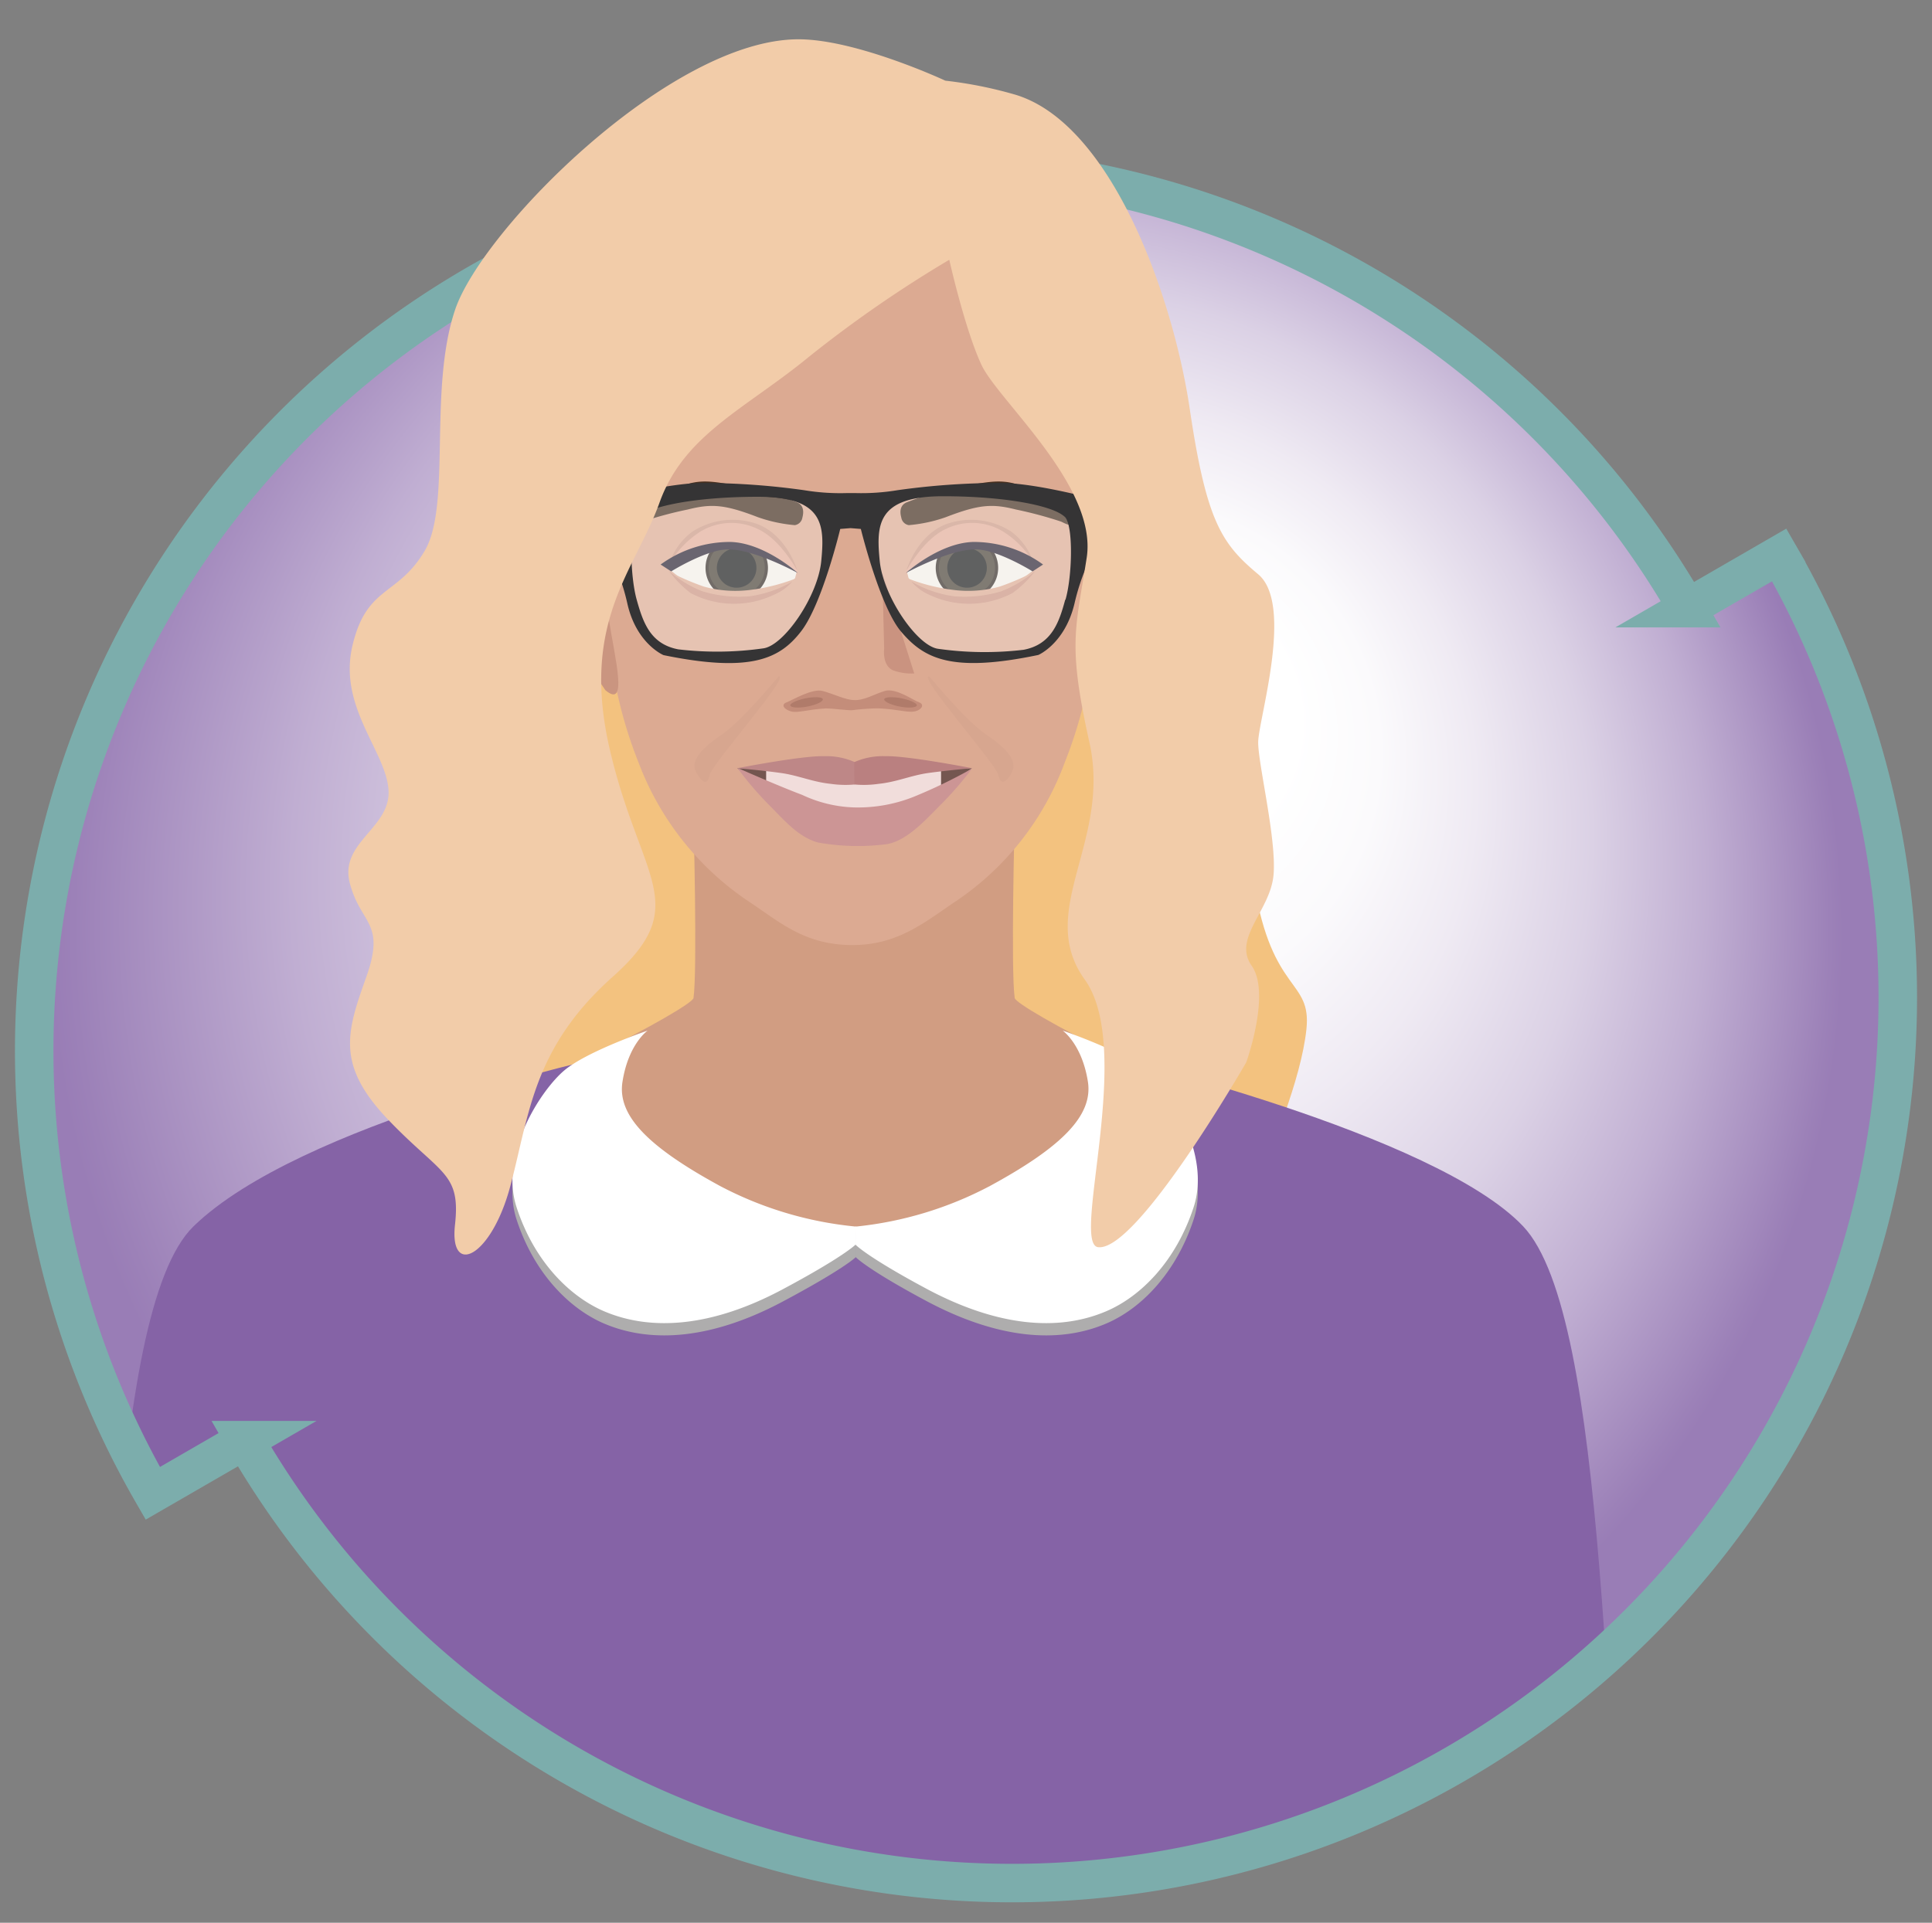 <?xml version="1.0" encoding="UTF-8"?> <svg xmlns="http://www.w3.org/2000/svg" xmlns:xlink="http://www.w3.org/1999/xlink" id="Layer_1" data-name="Layer 1" viewBox="0 0 213.84 212.87"><rect x="0" y="0" width="213.84" height="212.87" fill="#808080" stroke="none"/><defs><style> .cls-1, .cls-32 { stroke: #7cadac; stroke-linecap: square; stroke-miterlimit: 10; stroke-width: 4.26px; } .cls-1, .cls-2 { fill: url(#radial-gradient); } .cls-3 { clip-path: url(#clip-path); } .cls-4 { fill: #f3c27f; } .cls-5 { fill: #d19d82; } .cls-6 { fill: #e1aa8e; } .cls-7 { fill: #deaa99; } .cls-8 { fill: #9fd0b2; } .cls-9 { fill: #8563a6; } .cls-10 { fill: #aeadad; } .cls-11, .cls-30 { fill: #fff; } .cls-12 { fill: #dcaa92; } .cls-13 { fill: #ca9580; } .cls-14 { fill: #452f20; } .cls-15 { fill: #f2eee7; } .cls-16 { fill: #4a4338; stroke: #362d28; stroke-width: 0.35px; } .cls-17 { fill: #1d1e1e; } .cls-18 { fill: #ca9380; } .cls-19 { fill: #cb9884; } .cls-20 { fill: #e2ac98; } .cls-21 { fill: #2b2433; } .cls-22 { fill: #c48d7a; } .cls-23 { fill: #b07b6a; } .cls-24 { fill: #745650; } .cls-25 { fill: #f1dddb; } .cls-26 { fill: #be8787; } .cls-27 { fill: #cc9595; } .cls-28 { fill: #ba8080; } .cls-29 { fill: #d7a68f; } .cls-30 { opacity: 0.3; } .cls-31 { fill: #353435; } .cls-32 { fill: none; } .cls-33 { fill: #f2cca9; } </style><radialGradient id="radial-gradient" cx="104.77" cy="103.58" fx="132.743" fy="75.4" r="99.22" gradientUnits="userSpaceOnUse"><stop offset="0.15" stop-color="#fff"></stop><stop offset="0.28" stop-color="#fbfafc"></stop><stop offset="0.43" stop-color="#efeaf3"></stop><stop offset="0.61" stop-color="#dbd1e5"></stop><stop offset="0.79" stop-color="#c0aed2"></stop><stop offset="0.98" stop-color="#9c81b8"></stop><stop offset="1" stop-color="#997db6"></stop></radialGradient><clipPath id="clip-path"><path class="cls-1" d="M196.93,61.44l-10.19,5.89a98,98,0,0,0-169.83,98l10.19-5.89a98,98,0,0,0,169.83-98"></path></clipPath></defs><title>Tech Engineering Apprentice_Woman</title><g><path class="cls-2" d="M196.93,61.44l-10.19,5.89a98,98,0,0,0-169.83,98l10.19-5.89a98,98,0,0,0,169.83-98"></path><g class="cls-3"><g><g><path class="cls-4" d="M58.4,138.31S44,112.28,48.4,100s14.07-36.1,14.29-42.93S74.79,34.55,81.52,30.6s22.66.81,28.53,3.48,27.37,55.13,28.77,63.86c2,12.14,6.36,10.43,5.78,16s-4,13.68-5.54,17.16S62.82,145.25,58.4,138.31Z"></path><path class="cls-5" d="M137.39,240.12c2.42-20.09,7.54-48.09,14-64.69s11-43.26,7.9-45.19c-5.39-3.36-10.13-4.13-18.85-6.36s-28-12.34-28.13-13.39c-.44-3.1,0-19.82,0-19.82H76.76s.44,16.72,0,19.82c-.14,1.05-19.42,11.16-28.14,13.39s-12.95,2.91-18.86,6.4c-3.15,1.86,1.44,28.54,7.91,45.15s11.6,44.6,14,64.69c2,16.12,2.9,19.9-5,37-7.47,16.12-10.39,23.34-10.39,23.34s36,5.46,58.3,5.54c22.28-.08,58.29-5.54,58.29-5.54s-2.92-7.22-10.39-23.34C134.5,260,135.46,256.24,137.39,240.12Z"></path><path class="cls-6" d="M200.47,333.92,183.83,335s-21.38-61.16-22.63-65-8.49-50.87-11.5-66.82-8.61-77.51-2.52-76.64c9.24,1.31,23.59,8.25,25.81,27.49.84,7.19,2.36,21.95,3.14,31.33,1.38,16.93,3.84,50.76,4.86,54.57,1.63,6.12,10,27.19,10.95,34.82S200.47,333.92,200.47,333.92Z"></path><path class="cls-7" d="M58.12,216.67c-9.85-1.25-19.18-6-19.44-19.16s3.37-16.78,4-22c.41-3.46,1.07-10.15,1.07-10.15S61.6,161,71.07,166.85,86.16,177,86.79,186.77C88.66,200.64,74.8,217.64,58.12,216.67Z"></path><path class="cls-7" d="M131.25,216.67c9.85-1.25,19.19-6,19.43-19.16s-3.36-16.78-4-22c-.42-3.46-1.06-10.15-1.06-10.15s-17.88-4.33-27.33,1.49-15.1,10.12-15.73,19.92C100.72,200.64,114.57,217.64,131.25,216.67Z"></path><polygon class="cls-8" points="142.45 282.26 37.93 292.96 152.1 292.96 151.38 180.47 142.45 282.26"></polygon><path class="cls-6" d="M-11.29,333.92,5.36,335s21.37-61.16,22.62-65,8.5-50.87,11.51-66.82,8.6-77.51,2.52-76.64c-9.24,1.31-23.6,8.25-25.82,27.49-.84,7.19-2.36,21.95-3.13,31.33-1.39,16.93-3.84,50.76-4.86,54.57-1.64,6.12-10,27.19-10.95,34.82S-11.29,333.92-11.29,333.92Z"></path><path class="cls-9" d="M193.57,277.38c-1.89-12.83-11.06-29.63-12.72-47.33-3.29-35.07-2.85-84.33-12.26-94.28-9.76-10.31-45.88-18.85-45.88-18.85S122.05,136.6,95,136.54c-26-.06-27.7-19.62-27.7-19.62s-34.1,7.39-45.88,18.85c-9.82,9.56-9,59.21-12.26,94.28-1.66,17.7-10.83,34.5-12.72,47.33-2.38,16.13-9.26,57.91-9.26,57.91l21.2-1s21.41-51.79,25-71.14c1.51-8,3.1-19.53,4.45-30.22l-.22,58.72,55.91.33h2.88l55.92-.33-.21-58.72c1.34,10.69,2.93,22.18,4.44,30.22,3.63,19.35,25,71.14,25,71.14l21.21,1S196,293.51,193.57,277.38Z"></path><g><g><path class="cls-10" d="M69.85,115.47a43.71,43.71,0,0,0-7.37,4.38c-2.55,2.12-7.25,9.2-5.3,15.18s5.88,9.88,9.7,11.51c5.34,2.27,12.05,1.64,19.64-2.38,6.83-3.63,8.17-4.95,8.17-4.95l.08-2a40.32,40.32,0,0,1-15.06-4.48c-8-4.35-13.24-7.83-12.64-11.55C67.73,116.94,69.85,115.47,69.85,115.47Z"></path><path class="cls-10" d="M119.45,115.47a44.06,44.06,0,0,1,7.38,4.38c2.54,2.12,7.25,9.2,5.28,15.18s-5.85,9.88-9.69,11.51c-5.34,2.27-12,1.64-19.65-2.38-6.82-3.63-8.08-5-8.08-5v-1.95a40.52,40.52,0,0,0,14.9-4.52c8-4.35,13.23-7.83,12.65-11.55C121.58,116.94,119.45,115.47,119.45,115.47Z"></path></g><g><path class="cls-11" d="M71.68,114.1s-6.66,2.27-9.2,4.39-7.25,9.19-5.3,15.18,5.88,9.88,9.7,11.51c5.34,2.27,12.05,1.65,19.64-2.38,6.83-3.64,8.17-5,8.17-5l.08-2a40.45,40.45,0,0,1-15.06-4.49c-8-4.35-11.41-7.83-10.81-11.55C69.55,115.58,71.68,114.1,71.68,114.1Z"></path><path class="cls-11" d="M117.62,114.1s6.66,2.27,9.21,4.39,7.25,9.19,5.28,15.18-5.85,9.88-9.69,11.51c-5.34,2.27-12,1.65-19.65-2.38-6.82-3.64-8.08-5-8.08-5v-2a40.39,40.39,0,0,0,14.9-4.51c8-4.35,11.41-7.83,10.82-11.55C119.75,115.58,117.62,114.1,117.62,114.1Z"></path></g></g></g><path class="cls-12" d="M110.44,22.5c-4.13-3.13-10.29-4.62-16.16-4.6s-12,1.47-16.14,4.6C64.55,32.83,64.94,51.23,67.42,70.92A48.79,48.79,0,0,0,70.7,84.48,32.1,32.1,0,0,0,83,99.89c3.34,2.22,6.06,4.71,11.27,4.74s8.27-2.69,11.6-4.9a31.7,31.7,0,0,0,12-15.37,48.23,48.23,0,0,0,3.22-13.44C123.63,51.23,124,32.83,110.44,22.5Z"></path><path class="cls-13" d="M67,76.41s-3.52-5.22-3.76-6.23-2.5-10.91-1.73-12.62,2.27-2.77,3.58-.52l1.31,2.25s.32,5,1,9.34S69.54,78.54,67,76.41Z"></path><path class="cls-13" d="M121.59,76.41s3.52-5.22,3.76-6.23,2.5-10.91,1.72-12.62-2.26-2.77-3.56-.52l-1.31,2.25s-.33,5-1,9.34S119,78.54,121.59,76.41Z"></path><path class="cls-14" d="M88.15,55.59c.65.23.9.83.66,1.72a1,1,0,0,1-.84.83,16.56,16.56,0,0,1-4.08-.88c-3.73-1.44-5.18-1.5-7.77-.85a43.5,43.5,0,0,0-5,1.34c-.73.35-1.24.6-.7-.18a11.05,11.05,0,0,1,5.75-4c1.81-.54,3.42-.11,5,.1A33.79,33.79,0,0,1,88.15,55.59Z"></path><path class="cls-14" d="M100.42,55.59c-.65.23-.91.83-.66,1.72a1,1,0,0,0,.83.83,16.63,16.63,0,0,0,4.09-.88c3.73-1.44,5.18-1.5,7.77-.85a44.56,44.56,0,0,1,5,1.34c.72.35,1.23.6.69-.18a11,11,0,0,0-5.75-4c-1.82-.54-3.43-.11-5,.1A33.84,33.84,0,0,0,100.42,55.59Z"></path><g><path class="cls-15" d="M88.16,63.4,88,64s-.86,1.5-5,1.7c-4.88.25-6.85-1-7.81-1.79l-.94-.75s2.33-2.59,5.1-2.6S85.87,60.58,88.16,63.4Z"></path><g><path class="cls-16" d="M84.82,62.69a3.28,3.28,0,1,1-3.44-3.09A3.29,3.29,0,0,1,84.82,62.69Z"></path><path class="cls-17" d="M83.72,62.75a2.19,2.19,0,1,1-2.3-2.06A2.18,2.18,0,0,1,83.72,62.75Z"></path></g><path class="cls-12" d="M77.9,64.94a13,13,0,0,0,5.3.35,20.63,20.63,0,0,0,5.23-1.39l-1.85,1.37a11.8,11.8,0,0,1-10-.1c-1-.68-2.55-1.91-2.55-1.91A28.37,28.37,0,0,0,77.9,64.94Z"></path><path class="cls-18" d="M77.77,65.47a14.17,14.17,0,0,0,5.15.55,12.83,12.83,0,0,0,4.78-1.64,5.48,5.48,0,0,1-2,1.45,10.29,10.29,0,0,1-9.26-.17A12.14,12.14,0,0,1,74,63.16,12.38,12.38,0,0,0,77.77,65.47Z"></path><path class="cls-19" d="M88.24,63.13s-1.1-3.76-4.28-5.06a8.19,8.19,0,0,0-7.3.77A7.07,7.07,0,0,0,74,62.71s2.83-2.76,5.74-3S86.06,61.24,88.24,63.13Z"></path><path class="cls-20" d="M88.42,63.49s-1.93-3.77-4.58-4.94a6.63,6.63,0,0,0-6.33.31,10.47,10.47,0,0,0-3.33,3.43,12.85,12.85,0,0,1,5.35-1.94A13.48,13.48,0,0,1,88.42,63.49Z"></path><path class="cls-21" d="M73.12,62.5A13.06,13.06,0,0,1,80.84,60c3.79.1,7.48,3.45,7.48,3.45s-5-2.76-7.92-2.62c-2.41.12-6.11,2.43-6.11,2.43Z"></path></g><g><path class="cls-15" d="M100.41,63.4l.15.59s.86,1.5,5,1.7c4.89.25,6.85-1,7.8-1.79l1-.75s-2.34-2.59-5.09-2.6S102.69,60.58,100.41,63.4Z"></path><g><path class="cls-16" d="M103.75,62.69a3.28,3.28,0,1,0,3.44-3.09A3.29,3.29,0,0,0,103.75,62.69Z"></path><path class="cls-17" d="M104.85,62.75a2.19,2.19,0,1,0,2.3-2.06A2.18,2.18,0,0,0,104.85,62.75Z"></path></g><path class="cls-12" d="M110.66,64.94a13,13,0,0,1-5.29.35,20.63,20.63,0,0,1-5.23-1.39L102,65.27a11.85,11.85,0,0,0,10-.1c1-.68,2.55-1.91,2.55-1.91A28.53,28.53,0,0,1,110.66,64.94Z"></path><path class="cls-18" d="M110.8,65.47a14.14,14.14,0,0,1-5.15.55,12.83,12.83,0,0,1-4.78-1.64,5.5,5.5,0,0,0,1.94,1.45,10.3,10.3,0,0,0,9.26-.17,12.27,12.27,0,0,0,2.55-2.5A12.52,12.52,0,0,1,110.8,65.47Z"></path><path class="cls-19" d="M100.33,63.13s1.11-3.76,4.28-5.06a8.2,8.2,0,0,1,7.3.77,7.09,7.09,0,0,1,2.61,3.87s-2.81-2.76-5.74-3S102.5,61.24,100.33,63.13Z"></path><path class="cls-20" d="M100.16,63.49s1.92-3.77,4.56-4.94a6.62,6.62,0,0,1,6.33.31,10.31,10.31,0,0,1,3.34,3.43A12.78,12.78,0,0,0,109,60.35,13.45,13.45,0,0,0,100.16,63.49Z"></path><path class="cls-21" d="M115.45,62.5A13.06,13.06,0,0,0,107.73,60c-3.79.1-7.48,3.45-7.48,3.45s5-2.76,7.92-2.62c2.42.12,6.12,2.43,6.12,2.43Z"></path></g><path class="cls-18" d="M97.66,63.41l.2,8.41s-.25,1.86,1,2.4a6,6,0,0,0,2.33.34Z"></path><g><path class="cls-22" d="M101.74,77.76c-.65-.22-2.59-1.64-3.82-1.26s-2.33,1.09-3.44,1c-.86,0-2.25-.69-3.42-1s-3.32,1-4,1.26-.25.79.49,1,1.85-.22,3.85-.33c.86,0,2.61.26,3,.19s2.19-.23,3-.19c2,.11,3.12.49,3.86.33S102.37,78,101.74,77.76Z"></path><path class="cls-23" d="M91.06,77.38c.12.25-.6.61-1.57.82s-1.87.17-2-.06.61-.6,1.58-.81S91,77.15,91.06,77.38Z"></path><path class="cls-23" d="M97.88,77.38c-.11.25.6.61,1.58.82s1.86.17,2-.06-.6-.6-1.58-.81S98,77.15,97.88,77.38Z"></path></g><g><polygon class="cls-24" points="81.6 85.05 85.53 85.04 97.42 85.4 107.58 85.05 101.02 89.78 88.67 91 81.6 85.05"></polygon><polygon class="cls-25" points="104.16 88.28 94.66 91.92 84.8 88.28 84.8 85.05 104.16 85.04 104.16 88.28"></polygon><path class="cls-26" d="M94.62,84.38a7.78,7.78,0,0,0-3.43-.66c-2.41-.07-9.59,1.33-9.59,1.33s2.52.21,4.84.53c1.94.27,3.51,1,5.5,1.2a11.38,11.38,0,0,0,2.68.07Z"></path><path class="cls-27" d="M101.07,88.24a16.7,16.7,0,0,1-6.58,1.15A14.51,14.51,0,0,1,88.78,88c-2.67-1-7.18-3-7.18-3A37.77,37.77,0,0,0,85,89c1.77,1.75,3.26,3.62,5.51,4.27a25,25,0,0,0,7.7.18c2.27-.44,4.25-2.7,6-4.45a37.77,37.77,0,0,0,3.37-3.9A57,57,0,0,1,101.07,88.24Z"></path><path class="cls-28" d="M94.55,84.38A7.78,7.78,0,0,1,98,83.72c2.42-.07,9.6,1.33,9.6,1.33s-2.52.21-4.86.53c-1.92.27-3.5,1-5.49,1.2a11.38,11.38,0,0,1-2.68.07Z"></path><path class="cls-29" d="M86.15,74.91s-4,4.87-6.2,6.37-3.58,2.9-2.92,4.17,1.3,1.51,1.51.35S87.68,74.57,86.15,74.91Z"></path><path class="cls-29" d="M102.88,74.91s4,4.87,6.21,6.37,3.58,2.9,2.93,4.17-1.31,1.51-1.52.35S101.36,74.57,102.88,74.91Z"></path></g><g><path class="cls-30" d="M69.76,64.79c-.55-3.41-.3-6.47.54-7.49s5.27-2.3,12.26-2.36c8.35-.06,8.63,2.44,8.76,4.66a14.94,14.94,0,0,1-2.86,9.49c-2,3-2.81,3.57-8.79,3.65C74.28,72.81,71,72.81,69.76,64.79Z"></path><path class="cls-30" d="M118.74,64.51c.55-3.44.32-6.53-.55-7.55s-5.31-2.33-12.36-2.39c-8.42-.06-8.69,2.47-8.83,4.7a15.16,15.16,0,0,0,2.88,9.57c2.06,3,2.84,3.61,8.87,3.68C114.18,72.6,117.45,72.6,118.74,64.51Z"></path><path class="cls-31" d="M120.82,55.17h0s-6.48-1.75-10.23-1.7a81.44,81.44,0,0,0-11.25.8,24.32,24.32,0,0,1-4.63.32v0h-1v0A24.37,24.37,0,0,1,89,54.27a81.15,81.15,0,0,0-11.24-.8c-3.75,0-10.24,1.7-10.24,1.7v0l-4.78,1.86L63,60.67l4.35.32v0a25.21,25.21,0,0,1,2.09,5.84c1,4.45,4,5.7,4,5.7,9.74,2,12.91.37,15.24-2.65S93,58.56,93,58.56l1.14-.09,1.14.09s2.08,8.49,4.4,11.3c2.52,3,5.5,4.69,15.25,2.65,0,0,2.94-1.25,4-5.7A24.6,24.6,0,0,1,121.06,61c0-.05,0,0,0,0l4.34-.3.2-3.62ZM90.9,62.11c-.37,3.9-4.12,9.36-6.41,9.67a36.38,36.38,0,0,1-9.42.11c-3.1-.59-3.9-3-4.6-5.5s-.85-7.65,0-8.93S76.52,55,83.89,55,91.27,58.21,90.9,62.11Zm27,4.29c-.67,2.48-1.49,4.95-4.61,5.54a36.64,36.64,0,0,1-9.46-.11c-2.32-.32-6.08-5.8-6.46-9.73s-.37-7.16,7-7.16S117.2,56.13,118,57.42,118.65,63.94,117.93,66.4Z"></path></g></g></g><path class="cls-32" d="M196.93,61.44l-10.19,5.89a98,98,0,0,0-169.83,98l10.19-5.89a98,98,0,0,0,169.83-98"></path></g><path class="cls-33" d="M137.94,117.61s2.75-7.63.6-10.69,2.08-6.1,2.42-10.07-1.7-12.2-1.7-14.66,4-15.26,0-18.61-5.72-5.77-7.57-18.28S123,13.59,112.3,10.46a46.28,46.28,0,0,0-7.67-1.53S94.82,4.35,88.38,4.35c-14.18,0-35,21.06-38,29.92S50,55.94,47,61s-6.44,3.81-8,10.53,3.68,11.6,4,15.88-5.47,5.8-4.28,10.37,4,4.28,1.82,10.39S37.16,117.91,43,124s8,5.8,7.36,11.6,4,3.66,6.12-4.27,2.46-15.27,11.35-23.2,3.07-10.69-.3-25S70.28,63.21,73,55.64,82.55,45.26,89.6,39.45a135.68,135.68,0,0,1,15.47-10.69s1.71,7.64,3.55,11.61,12.88,13.44,11.66,21.37-2.15,9.46.3,20.45-6,18.64-.51,26.27-1.49,29.05,1.43,29.61C125.79,138.75,137.94,117.61,137.94,117.61Z"></path></svg> 